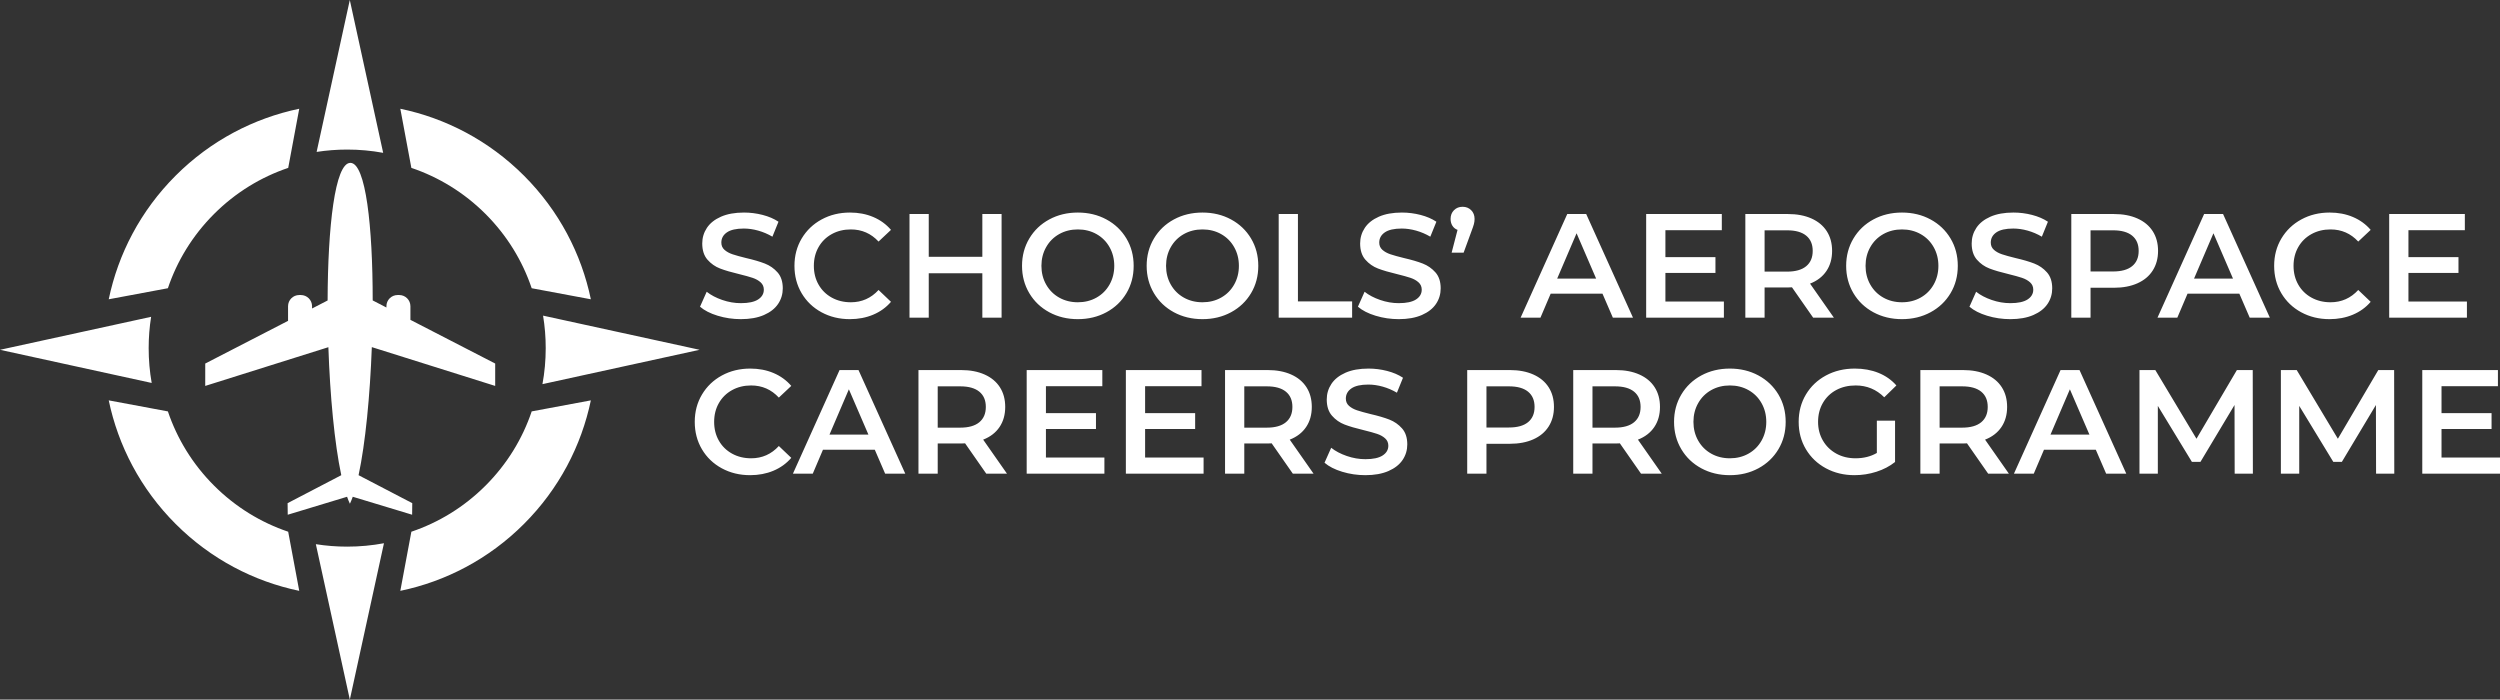 <?xml version="1.0" encoding="UTF-8" standalone="no"?>
<svg xmlns:xlink="http://www.w3.org/1999/xlink" xmlns="http://www.w3.org/2000/svg" fill="none" fill-rule="evenodd" stroke="black" stroke-width="0.501" stroke-linejoin="bevel" stroke-miterlimit="10" font-family="Times New Roman" font-size="16" style="font-variant-ligatures:none" version="1.1" overflow="visible" viewBox="2.529 -169.321 591.677 165.575">
  <rect x="2.529" y="-169.321" width="591.677" height="165.575" fill="#333333" stroke="none"/>
  <defs>
	</defs>
  <g id="Layer 1" transform="scale(1 -1)">
    <path d="M 172.39,94.594 C 170.627,95.132 169.231,95.844 168.203,96.732 L 169.78,100.271 C 170.784,99.476 172.016,98.828 173.476,98.326 C 174.936,97.824 176.402,97.573 177.874,97.573 C 179.696,97.573 181.056,97.865 181.956,98.449 C 182.855,99.033 183.305,99.803 183.305,100.761 C 183.305,101.462 183.054,102.04 182.551,102.496 C 182.049,102.951 181.413,103.307 180.642,103.564 C 179.871,103.821 178.82,104.113 177.488,104.44 C 175.62,104.884 174.107,105.328 172.951,105.772 C 171.795,106.215 170.802,106.91 169.973,107.856 C 169.143,108.802 168.729,110.081 168.729,111.693 C 168.729,113.048 169.097,114.28 169.832,115.39 C 170.568,116.499 171.678,117.381 173.161,118.035 C 174.644,118.689 176.461,119.016 178.61,119.016 C 180.105,119.016 181.576,118.829 183.024,118.456 C 184.473,118.082 185.722,117.545 186.774,116.844 L 185.337,113.305 C 184.262,113.936 183.141,114.415 181.973,114.742 C 180.805,115.069 179.672,115.232 178.575,115.232 C 176.776,115.232 175.439,114.928 174.563,114.321 C 173.687,113.714 173.249,112.908 173.249,111.903 C 173.249,111.203 173.5,110.63 174.002,110.187 C 174.504,109.743 175.141,109.392 175.912,109.135 C 176.682,108.878 177.734,108.586 179.065,108.259 C 180.887,107.839 182.382,107.401 183.55,106.945 C 184.718,106.49 185.717,105.795 186.546,104.861 C 187.375,103.926 187.79,102.665 187.79,101.076 C 187.79,99.722 187.422,98.495 186.686,97.397 C 185.95,96.3 184.835,95.424 183.34,94.769 C 181.845,94.115 180.023,93.788 177.874,93.788 C 175.982,93.788 174.154,94.057 172.39,94.594 Z M 196.949,95.418 C 194.952,96.504 193.387,98.005 192.254,99.92 C 191.121,101.836 190.554,103.996 190.554,106.402 C 190.554,108.808 191.127,110.969 192.271,112.885 C 193.416,114.8 194.987,116.301 196.984,117.387 C 198.981,118.473 201.218,119.016 203.694,119.016 C 205.703,119.016 207.537,118.666 209.195,117.965 C 210.854,117.264 212.255,116.248 213.4,114.917 L 210.456,112.149 C 208.681,114.064 206.497,115.022 203.904,115.022 C 202.222,115.022 200.716,114.654 199.384,113.918 C 198.053,113.182 197.013,112.16 196.266,110.852 C 195.518,109.544 195.144,108.061 195.144,106.402 C 195.144,104.744 195.518,103.261 196.266,101.952 C 197.013,100.644 198.053,99.622 199.384,98.887 C 200.716,98.151 202.222,97.783 203.904,97.783 C 206.497,97.783 208.681,98.752 210.456,100.691 L 213.4,97.888 C 212.255,96.556 210.848,95.54 209.177,94.84 C 207.507,94.139 205.668,93.788 203.659,93.788 C 201.183,93.788 198.946,94.332 196.949,95.418 Z M 250.861,95.418 C 248.852,96.504 247.275,98.011 246.13,99.938 C 244.986,101.865 244.413,104.02 244.413,106.402 C 244.413,108.785 244.986,110.94 246.13,112.867 C 247.275,114.794 248.852,116.301 250.861,117.387 C 252.869,118.473 255.124,119.016 257.623,119.016 C 260.122,119.016 262.377,118.473 264.385,117.387 C 266.394,116.301 267.971,114.8 269.116,112.885 C 270.26,110.969 270.833,108.808 270.833,106.402 C 270.833,103.996 270.26,101.836 269.116,99.92 C 267.971,98.005 266.394,96.504 264.385,95.418 C 262.377,94.332 260.122,93.788 257.623,93.788 C 255.124,93.788 252.869,94.332 250.861,95.418 Z M 280.357,95.418 C 278.348,96.504 276.771,98.011 275.626,99.938 C 274.482,101.865 273.909,104.02 273.909,106.402 C 273.909,108.785 274.482,110.94 275.626,112.867 C 276.771,114.794 278.348,116.301 280.357,117.387 C 282.365,118.473 284.62,119.016 287.119,119.016 C 289.618,119.016 291.873,118.473 293.881,117.387 C 295.89,116.301 297.467,114.8 298.612,112.885 C 299.756,110.969 300.329,108.808 300.329,106.402 C 300.329,103.996 299.756,101.836 298.612,99.92 C 297.467,98.005 295.89,96.504 293.881,95.418 C 291.873,94.332 289.618,93.788 287.119,93.788 C 284.62,93.788 282.365,94.332 280.357,95.418 Z M 328.096,94.594 C 326.333,95.132 324.937,95.844 323.909,96.732 L 325.486,100.271 C 326.49,99.476 327.722,98.828 329.182,98.326 C 330.642,97.824 332.108,97.573 333.58,97.573 C 335.402,97.573 336.762,97.865 337.662,98.449 C 338.561,99.033 339.011,99.803 339.011,100.761 C 339.011,101.462 338.76,102.04 338.257,102.496 C 337.755,102.951 337.119,103.307 336.348,103.564 C 335.577,103.821 334.526,104.113 333.194,104.44 C 331.326,104.884 329.813,105.328 328.657,105.772 C 327.501,106.215 326.508,106.91 325.679,107.856 C 324.849,108.802 324.435,110.081 324.435,111.693 C 324.435,113.048 324.803,114.28 325.538,115.39 C 326.274,116.499 327.384,117.381 328.867,118.035 C 330.35,118.689 332.167,119.016 334.316,119.016 C 335.811,119.016 337.282,118.829 338.73,118.456 C 340.179,118.082 341.428,117.545 342.48,116.844 L 341.043,113.305 C 339.968,113.936 338.847,114.415 337.679,114.742 C 336.511,115.069 335.378,115.232 334.281,115.232 C 332.482,115.232 331.145,114.928 330.269,114.321 C 329.393,113.714 328.955,112.908 328.955,111.903 C 328.955,111.203 329.206,110.63 329.708,110.187 C 330.21,109.743 330.847,109.392 331.618,109.135 C 332.388,108.878 333.44,108.586 334.771,108.259 C 336.593,107.839 338.088,107.401 339.256,106.945 C 340.424,106.49 341.423,105.795 342.252,104.861 C 343.081,103.926 343.496,102.665 343.496,101.076 C 343.496,99.722 343.128,98.495 342.392,97.397 C 341.656,96.3 340.541,95.424 339.046,94.769 C 337.551,94.115 335.729,93.788 333.58,93.788 C 331.688,93.788 329.86,94.057 328.096,94.594 Z M 445.909,95.418 C 443.9,96.504 442.323,98.011 441.178,99.938 C 440.034,101.865 439.461,104.02 439.461,106.402 C 439.461,108.785 440.034,110.94 441.178,112.867 C 442.323,114.794 443.9,116.301 445.909,117.387 C 447.917,118.473 450.172,119.016 452.671,119.016 C 455.17,119.016 457.425,118.473 459.433,117.387 C 461.442,116.301 463.019,114.8 464.164,112.885 C 465.308,110.969 465.881,108.808 465.881,106.402 C 465.881,103.996 465.308,101.836 464.164,99.92 C 463.019,98.005 461.442,96.504 459.433,95.418 C 457.425,94.332 455.17,93.788 452.671,93.788 C 450.172,93.788 447.917,94.332 445.909,95.418 Z M 472.829,94.594 C 471.066,95.132 469.67,95.844 468.642,96.732 L 470.219,100.271 C 471.223,99.476 472.455,98.828 473.915,98.326 C 475.375,97.824 476.841,97.573 478.313,97.573 C 480.135,97.573 481.495,97.865 482.395,98.449 C 483.294,99.033 483.744,99.803 483.744,100.761 C 483.744,101.462 483.493,102.04 482.99,102.496 C 482.488,102.951 481.852,103.307 481.081,103.564 C 480.31,103.821 479.259,104.113 477.927,104.44 C 476.059,104.884 474.546,105.328 473.39,105.772 C 472.234,106.215 471.241,106.91 470.412,107.856 C 469.582,108.802 469.168,110.081 469.168,111.693 C 469.168,113.048 469.536,114.28 470.271,115.39 C 471.007,116.499 472.117,117.381 473.6,118.035 C 475.083,118.689 476.9,119.016 479.049,119.016 C 480.544,119.016 482.015,118.829 483.463,118.456 C 484.912,118.082 486.161,117.545 487.213,116.844 L 485.776,113.305 C 484.701,113.936 483.58,114.415 482.412,114.742 C 481.244,115.069 480.111,115.232 479.014,115.232 C 477.215,115.232 475.878,114.928 475.002,114.321 C 474.126,113.714 473.688,112.908 473.688,111.903 C 473.688,111.203 473.939,110.63 474.441,110.187 C 474.943,109.743 475.58,109.392 476.351,109.135 C 477.121,108.878 478.173,108.586 479.504,108.259 C 481.326,107.839 482.821,107.401 483.989,106.945 C 485.157,106.49 486.156,105.795 486.985,104.861 C 487.814,103.926 488.229,102.665 488.229,101.076 C 488.229,99.722 487.861,98.495 487.125,97.397 C 486.389,96.3 485.274,95.424 483.779,94.769 C 482.284,94.115 480.462,93.788 478.313,93.788 C 476.421,93.788 474.593,94.057 472.829,94.594 Z M 547.149,95.418 C 545.152,96.504 543.587,98.005 542.454,99.92 C 541.321,101.836 540.754,103.996 540.754,106.402 C 540.754,108.808 541.327,110.969 542.471,112.885 C 543.616,114.8 545.187,116.301 547.184,117.387 C 549.181,118.473 551.418,119.016 553.894,119.016 C 555.903,119.016 557.737,118.666 559.395,117.965 C 561.054,117.264 562.455,116.248 563.6,114.917 L 560.656,112.149 C 558.881,114.064 556.697,115.022 554.104,115.022 C 552.422,115.022 550.916,114.654 549.584,113.918 C 548.253,113.182 547.213,112.16 546.466,110.852 C 545.718,109.544 545.344,108.061 545.344,106.402 C 545.344,104.744 545.718,103.261 546.466,101.952 C 547.213,100.644 548.253,99.622 549.584,98.887 C 550.916,98.151 552.422,97.783 554.104,97.783 C 556.697,97.783 558.881,98.752 560.656,100.691 L 563.6,97.888 C 562.455,96.556 561.048,95.54 559.377,94.84 C 557.707,94.139 555.868,93.788 553.859,93.788 C 551.383,93.788 549.146,94.332 547.149,95.418 Z M 217.781,94.139 L 217.781,118.666 L 222.336,118.666 L 222.336,108.54 L 235.02,108.54 L 235.02,118.666 L 239.575,118.666 L 239.575,94.139 L 235.02,94.139 L 235.02,104.65 L 222.336,104.65 L 222.336,94.139 L 217.781,94.139 Z M 305.157,94.139 L 305.157,118.666 L 309.712,118.666 L 309.712,97.993 L 322.537,97.993 L 322.537,94.139 L 305.157,94.139 Z M 362.415,94.139 L 373.452,118.666 L 377.937,118.666 L 389.009,94.139 L 384.244,94.139 L 381.791,99.815 L 369.527,99.815 L 367.11,94.139 L 362.415,94.139 Z M 392.128,94.139 L 392.128,118.666 L 410.033,118.666 L 410.033,114.847 L 396.683,114.847 L 396.683,108.47 L 408.526,108.47 L 408.526,104.72 L 396.683,104.72 L 396.683,97.958 L 410.524,97.958 L 410.524,94.139 L 392.128,94.139 Z M 415.601,94.139 L 415.601,118.666 L 425.693,118.666 C 427.818,118.666 429.669,118.316 431.246,117.615 C 432.823,116.914 434.032,115.91 434.873,114.601 C 435.714,113.293 436.134,111.74 436.134,109.941 C 436.134,108.096 435.684,106.507 434.785,105.176 C 433.886,103.845 432.595,102.852 430.913,102.198 L 436.555,94.139 L 431.649,94.139 L 426.639,101.322 C 426.428,101.298 426.113,101.287 425.693,101.287 L 420.156,101.287 L 420.156,94.139 L 415.601,94.139 Z M 492.745,94.139 L 492.745,118.666 L 502.837,118.666 C 504.962,118.666 506.813,118.316 508.39,117.615 C 509.967,116.914 511.176,115.91 512.017,114.601 C 512.858,113.293 513.278,111.74 513.278,109.941 C 513.278,108.166 512.858,106.618 512.017,105.299 C 511.176,103.979 509.967,102.969 508.39,102.268 C 506.813,101.567 504.962,101.217 502.837,101.217 L 497.3,101.217 L 497.3,94.139 L 492.745,94.139 Z M 513.142,94.139 L 524.179,118.666 L 528.664,118.666 L 539.736,94.139 L 534.971,94.139 L 532.518,99.815 L 520.254,99.815 L 517.837,94.139 L 513.142,94.139 Z M 567.981,94.139 L 567.981,118.666 L 585.886,118.666 L 585.886,114.847 L 572.536,114.847 L 572.536,108.47 L 584.379,108.47 L 584.379,104.72 L 572.536,104.72 L 572.536,97.958 L 586.377,97.958 L 586.377,94.139 L 567.981,94.139 Z M 262.038,98.887 C 263.346,99.622 264.374,100.65 265.121,101.97 C 265.869,103.29 266.243,104.767 266.243,106.402 C 266.243,108.037 265.869,109.515 265.121,110.835 C 264.374,112.155 263.346,113.182 262.038,113.918 C 260.73,114.654 259.258,115.022 257.623,115.022 C 255.988,115.022 254.516,114.654 253.208,113.918 C 251.9,113.182 250.872,112.155 250.125,110.835 C 249.377,109.515 249.003,108.037 249.003,106.402 C 249.003,104.767 249.377,103.29 250.125,101.97 C 250.872,100.65 251.9,99.622 253.208,98.887 C 254.516,98.151 255.988,97.783 257.623,97.783 C 259.258,97.783 260.73,98.151 262.038,98.887 Z M 291.534,98.887 C 292.842,99.622 293.87,100.65 294.617,101.97 C 295.365,103.29 295.739,104.767 295.739,106.402 C 295.739,108.037 295.365,109.515 294.617,110.835 C 293.87,112.155 292.842,113.182 291.534,113.918 C 290.226,114.654 288.754,115.022 287.119,115.022 C 285.484,115.022 284.012,114.654 282.704,113.918 C 281.396,113.182 280.368,112.155 279.621,110.835 C 278.873,109.515 278.499,108.037 278.499,106.402 C 278.499,104.767 278.873,103.29 279.621,101.97 C 280.368,100.65 281.396,99.622 282.704,98.887 C 284.012,98.151 285.484,97.783 287.119,97.783 C 288.754,97.783 290.226,98.151 291.534,98.887 Z M 457.086,98.887 C 458.394,99.622 459.422,100.65 460.169,101.97 C 460.917,103.29 461.291,104.767 461.291,106.402 C 461.291,108.037 460.917,109.515 460.169,110.835 C 459.422,112.155 458.394,113.182 457.086,113.918 C 455.778,114.654 454.306,115.022 452.671,115.022 C 451.036,115.022 449.564,114.654 448.256,113.918 C 446.948,113.182 445.92,112.155 445.173,110.835 C 444.425,109.515 444.051,108.037 444.051,106.402 C 444.051,104.767 444.425,103.29 445.173,101.97 C 445.92,100.65 446.948,99.622 448.256,98.887 C 449.564,98.151 451.036,97.783 452.671,97.783 C 454.306,97.783 455.778,98.151 457.086,98.887 Z M 380.284,103.389 L 375.659,114.111 L 371.069,103.389 L 380.284,103.389 Z M 531.011,103.389 L 526.386,114.111 L 521.796,103.389 L 531.011,103.389 Z M 430.002,106.315 C 431.03,107.167 431.544,108.376 431.544,109.941 C 431.544,111.506 431.03,112.709 430.002,113.55 C 428.974,114.391 427.468,114.812 425.482,114.812 L 420.156,114.812 L 420.156,105.036 L 425.482,105.036 C 427.468,105.036 428.974,105.462 430.002,106.315 Z M 507.146,106.332 C 508.174,107.173 508.688,108.376 508.688,109.941 C 508.688,111.506 508.174,112.709 507.146,113.55 C 506.118,114.391 504.612,114.812 502.626,114.812 L 497.3,114.812 L 497.3,105.071 L 502.626,105.071 C 504.612,105.071 506.118,105.491 507.146,106.332 Z M 346.087,109.521 L 347.488,114.917 C 346.974,115.104 346.571,115.425 346.279,115.88 C 345.987,116.336 345.841,116.879 345.841,117.51 C 345.841,118.351 346.11,119.04 346.647,119.577 C 347.184,120.114 347.862,120.383 348.679,120.383 C 349.497,120.383 350.174,120.114 350.712,119.577 C 351.249,119.04 351.518,118.351 351.518,117.51 C 351.518,117.089 351.465,116.68 351.36,116.283 C 351.255,115.886 351.05,115.29 350.747,114.496 L 348.925,109.521 L 346.087,109.521 Z" fill-rule="nonzero" stroke="none" fill="#ffffff" stroke-linejoin="round" stroke-width="0.874" stroke-linecap="round" marker-start="none" marker-end="none"></path>
    <path d="M 173.35,58.491 C 171.353,59.577 169.788,61.078 168.655,62.993 C 167.522,64.909 166.956,67.07 166.956,69.476 C 166.956,71.881 167.528,74.042 168.673,75.958 C 169.817,77.873 171.388,79.374 173.385,80.46 C 175.382,81.546 177.619,82.089 180.095,82.089 C 182.104,82.089 183.938,81.739 185.596,81.038 C 187.255,80.338 188.656,79.321 189.801,77.99 L 186.858,75.222 C 185.082,77.137 182.898,78.095 180.305,78.095 C 178.624,78.095 177.117,77.727 175.785,76.991 C 174.454,76.255 173.414,75.234 172.667,73.925 C 171.919,72.617 171.546,71.134 171.546,69.476 C 171.546,67.817 171.919,66.334 172.667,65.026 C 173.414,63.717 174.454,62.696 175.785,61.96 C 177.117,61.224 178.624,60.856 180.305,60.856 C 182.898,60.856 185.082,61.825 186.858,63.764 L 189.801,60.961 C 188.656,59.63 187.249,58.614 185.579,57.913 C 183.909,57.212 182.069,56.862 180.06,56.862 C 177.584,56.862 175.347,57.405 173.35,58.491 Z M 320.192,57.667 C 318.429,58.205 317.033,58.917 316.005,59.805 L 317.582,63.344 C 318.587,62.55 319.819,61.901 321.279,61.399 C 322.739,60.897 324.204,60.646 325.676,60.646 C 327.498,60.646 328.859,60.938 329.758,61.522 C 330.657,62.106 331.107,62.877 331.107,63.834 C 331.107,64.535 330.856,65.113 330.354,65.569 C 329.851,66.024 329.215,66.38 328.444,66.637 C 327.673,66.894 326.622,67.186 325.291,67.513 C 323.422,67.957 321.909,68.401 320.753,68.845 C 319.597,69.289 318.604,69.984 317.775,70.93 C 316.946,71.876 316.531,73.155 316.531,74.766 C 316.531,76.121 316.899,77.353 317.635,78.463 C 318.37,79.572 319.48,80.454 320.963,81.108 C 322.447,81.762 324.263,82.089 326.412,82.089 C 327.907,82.089 329.378,81.903 330.827,81.529 C 332.275,81.155 333.525,80.618 334.576,79.917 L 333.139,76.378 C 332.065,77.009 330.943,77.488 329.776,77.815 C 328.608,78.142 327.475,78.305 326.377,78.305 C 324.578,78.305 323.241,78.002 322.365,77.394 C 321.489,76.787 321.051,75.981 321.051,74.977 C 321.051,74.276 321.302,73.704 321.804,73.26 C 322.306,72.816 322.943,72.465 323.714,72.209 C 324.485,71.952 325.536,71.66 326.867,71.333 C 328.689,70.912 330.184,70.474 331.352,70.019 C 332.52,69.563 333.519,68.868 334.348,67.934 C 335.177,66.999 335.592,65.738 335.592,64.15 C 335.592,62.795 335.224,61.568 334.488,60.471 C 333.752,59.373 332.637,58.497 331.142,57.843 C 329.647,57.189 327.825,56.862 325.676,56.862 C 323.784,56.862 321.956,57.13 320.192,57.667 Z M 405.174,58.491 C 403.165,59.577 401.588,61.084 400.444,63.011 C 399.299,64.938 398.727,67.093 398.727,69.476 C 398.727,71.858 399.299,74.013 400.444,75.94 C 401.588,77.867 403.165,79.374 405.174,80.46 C 407.183,81.546 409.437,82.089 411.936,82.089 C 414.436,82.089 416.69,81.546 418.699,80.46 C 420.708,79.374 422.284,77.873 423.429,75.958 C 424.574,74.042 425.146,71.881 425.146,69.476 C 425.146,67.07 424.574,64.909 423.429,62.993 C 422.284,61.078 420.708,59.577 418.699,58.491 C 416.69,57.405 414.436,56.862 411.936,56.862 C 409.437,56.862 407.183,57.405 405.174,58.491 Z M 434.67,58.491 C 432.661,59.577 431.084,61.078 429.94,62.993 C 428.795,64.909 428.223,67.07 428.223,69.476 C 428.223,71.881 428.795,74.042 429.94,75.958 C 431.084,77.873 432.667,79.374 434.687,80.46 C 436.708,81.546 438.98,82.089 441.502,82.089 C 443.558,82.089 445.427,81.751 447.109,81.073 C 448.79,80.396 450.204,79.403 451.348,78.095 L 448.475,75.292 C 446.606,77.161 444.352,78.095 441.713,78.095 C 439.984,78.095 438.448,77.733 437.105,77.009 C 435.762,76.285 434.711,75.269 433.952,73.96 C 433.192,72.652 432.813,71.157 432.813,69.476 C 432.813,67.84 433.192,66.369 433.952,65.061 C 434.711,63.753 435.762,62.725 437.105,61.977 C 438.448,61.23 439.972,60.856 441.678,60.856 C 443.593,60.856 445.275,61.276 446.723,62.117 L 446.723,69.756 L 451.033,69.756 L 451.033,59.98 C 449.771,58.976 448.3,58.205 446.618,57.667 C 444.936,57.13 443.208,56.862 441.432,56.862 C 438.933,56.862 436.679,57.405 434.67,58.491 Z M 190.189,57.212 L 201.226,81.739 L 205.711,81.739 L 216.783,57.212 L 212.018,57.212 L 209.565,62.888 L 197.302,62.888 L 194.884,57.212 L 190.189,57.212 Z M 219.903,57.212 L 219.903,81.739 L 229.994,81.739 C 232.119,81.739 233.971,81.389 235.547,80.688 C 237.124,79.987 238.333,78.983 239.174,77.675 C 240.015,76.366 240.435,74.813 240.435,73.014 C 240.435,71.169 239.986,69.581 239.086,68.249 C 238.187,66.918 236.896,65.925 235.215,65.271 L 240.856,57.212 L 235.95,57.212 L 230.94,64.395 C 230.73,64.372 230.414,64.36 229.994,64.36 L 224.458,64.36 L 224.458,57.212 L 219.903,57.212 Z M 245.515,57.212 L 245.515,81.739 L 263.419,81.739 L 263.419,77.92 L 250.07,77.92 L 250.07,71.543 L 261.913,71.543 L 261.913,67.794 L 250.07,67.794 L 250.07,61.031 L 263.91,61.031 L 263.91,57.212 L 245.515,57.212 Z M 268.988,57.212 L 268.988,81.739 L 286.892,81.739 L 286.892,77.92 L 273.543,77.92 L 273.543,71.543 L 285.386,71.543 L 285.386,67.794 L 273.543,67.794 L 273.543,61.031 L 287.383,61.031 L 287.383,57.212 L 268.988,57.212 Z M 292.461,57.212 L 292.461,81.739 L 302.552,81.739 C 304.677,81.739 306.529,81.389 308.105,80.688 C 309.682,79.987 310.891,78.983 311.732,77.675 C 312.573,76.366 312.993,74.813 312.993,73.014 C 312.993,71.169 312.544,69.581 311.644,68.249 C 310.745,66.918 309.454,65.925 307.773,65.271 L 313.414,57.212 L 308.508,57.212 L 303.498,64.395 C 303.288,64.372 302.972,64.36 302.552,64.36 L 297.016,64.36 L 297.016,57.212 L 292.461,57.212 Z M 349.775,57.212 L 349.775,81.739 L 359.866,81.739 C 361.991,81.739 363.843,81.389 365.419,80.688 C 366.996,79.987 368.205,78.983 369.046,77.675 C 369.887,76.366 370.307,74.813 370.307,73.014 C 370.307,71.239 369.887,69.692 369.046,68.372 C 368.205,67.052 366.996,66.042 365.419,65.341 C 363.843,64.64 361.991,64.29 359.866,64.29 L 354.33,64.29 L 354.33,57.212 L 349.775,57.212 Z M 374.867,57.212 L 374.867,81.739 L 384.958,81.739 C 387.083,81.739 388.935,81.389 390.511,80.688 C 392.088,79.987 393.297,78.983 394.138,77.675 C 394.979,76.366 395.399,74.813 395.399,73.014 C 395.399,71.169 394.95,69.581 394.05,68.249 C 393.151,66.918 391.86,65.925 390.179,65.271 L 395.82,57.212 L 390.914,57.212 L 385.904,64.395 C 385.694,64.372 385.378,64.36 384.958,64.36 L 379.422,64.36 L 379.422,57.212 L 374.867,57.212 Z M 457.024,57.212 L 457.024,81.739 L 467.115,81.739 C 469.24,81.739 471.092,81.389 472.668,80.688 C 474.245,79.987 475.454,78.983 476.295,77.675 C 477.136,76.366 477.556,74.813 477.556,73.014 C 477.556,71.169 477.107,69.581 476.207,68.249 C 475.308,66.918 474.017,65.925 472.336,65.271 L 477.977,57.212 L 473.071,57.212 L 468.061,64.395 C 467.851,64.372 467.535,64.36 467.115,64.36 L 461.579,64.36 L 461.579,57.212 L 457.024,57.212 Z M 479.167,57.212 L 490.204,81.739 L 494.689,81.739 L 505.761,57.212 L 500.996,57.212 L 498.543,62.888 L 486.28,62.888 L 483.862,57.212 L 479.167,57.212 Z M 508.881,57.212 L 508.881,81.739 L 512.63,81.739 L 522.371,65.481 L 531.936,81.739 L 535.685,81.739 L 535.72,57.212 L 531.41,57.212 L 531.375,73.47 L 523.317,60.015 L 521.284,60.015 L 513.225,73.26 L 513.225,57.212 L 508.881,57.212 Z M 542.346,57.212 L 542.346,81.739 L 546.095,81.739 L 555.836,65.481 L 565.401,81.739 L 569.15,81.739 L 569.185,57.212 L 564.875,57.212 L 564.84,73.47 L 556.782,60.015 L 554.749,60.015 L 546.69,73.26 L 546.69,57.212 L 542.346,57.212 Z M 575.811,57.212 L 575.811,81.739 L 593.715,81.739 L 593.715,77.92 L 580.366,77.92 L 580.366,71.543 L 592.209,71.543 L 592.209,67.794 L 580.366,67.794 L 580.366,61.031 L 594.206,61.031 L 594.206,57.212 L 575.811,57.212 Z M 416.351,61.96 C 417.659,62.696 418.687,63.723 419.435,65.043 C 420.182,66.363 420.556,67.84 420.556,69.476 C 420.556,71.111 420.182,72.588 419.435,73.908 C 418.687,75.228 417.659,76.255 416.351,76.991 C 415.043,77.727 413.571,78.095 411.936,78.095 C 410.301,78.095 408.83,77.727 407.521,76.991 C 406.213,76.255 405.185,75.228 404.438,73.908 C 403.69,72.588 403.317,71.111 403.317,69.476 C 403.317,67.84 403.69,66.363 404.438,65.043 C 405.185,63.723 406.213,62.696 407.521,61.96 C 408.83,61.224 410.301,60.856 411.936,60.856 C 413.571,60.856 415.043,61.224 416.351,61.96 Z M 208.059,66.462 L 203.433,77.184 L 198.843,66.462 L 208.059,66.462 Z M 497.037,66.462 L 492.411,77.184 L 487.821,66.462 L 497.037,66.462 Z M 234.304,69.388 C 235.331,70.241 235.845,71.449 235.845,73.014 C 235.845,74.579 235.331,75.782 234.304,76.623 C 233.276,77.464 231.769,77.885 229.784,77.885 L 224.458,77.885 L 224.458,68.109 L 229.784,68.109 C 231.769,68.109 233.276,68.535 234.304,69.388 Z M 306.862,69.388 C 307.889,70.241 308.403,71.449 308.403,73.014 C 308.403,74.579 307.889,75.782 306.862,76.623 C 305.834,77.464 304.327,77.885 302.342,77.885 L 297.016,77.885 L 297.016,68.109 L 302.342,68.109 C 304.327,68.109 305.834,68.535 306.862,69.388 Z M 389.268,69.388 C 390.295,70.241 390.809,71.449 390.809,73.014 C 390.809,74.579 390.295,75.782 389.268,76.623 C 388.24,77.464 386.733,77.885 384.748,77.885 L 379.422,77.885 L 379.422,68.109 L 384.748,68.109 C 386.733,68.109 388.24,68.535 389.268,69.388 Z M 471.425,69.388 C 472.452,70.241 472.966,71.449 472.966,73.014 C 472.966,74.579 472.452,75.782 471.425,76.623 C 470.397,77.464 468.89,77.885 466.905,77.885 L 461.579,77.885 L 461.579,68.109 L 466.905,68.109 C 468.89,68.109 470.397,68.535 471.425,69.388 Z M 364.176,69.405 C 365.203,70.246 365.717,71.449 365.717,73.014 C 365.717,74.579 365.203,75.782 364.176,76.623 C 363.148,77.464 361.641,77.885 359.656,77.885 L 354.33,77.885 L 354.33,68.144 L 359.656,68.144 C 361.641,68.144 363.148,68.564 364.176,69.405 Z" fill-rule="nonzero" stroke="none" fill="#ffffff" stroke-linejoin="round" stroke-width="0.874" stroke-linecap="round" marker-start="none" marker-end="none"></path>
    <path d="M 85.323,3.746 L 77.28,40.529 C 79.694,40.146 82.174,39.948 84.697,39.948 C 87.669,39.948 90.581,40.225 93.401,40.752 L 85.323,3.746 Z M 44.096,45.318 C 35.778,53.636 30.502,63.848 28.261,74.567 L 42.463,71.916 L 42.265,71.952 C 44.431,65.535 48.07,59.508 53.182,54.399 C 58.292,49.288 64.318,45.643 70.735,43.479 L 73.334,29.568 L 73.35,29.484 C 62.626,31.72 52.414,36.998 44.096,45.318 Z M 97.273,29.484 L 97.289,29.568 L 99.888,43.479 C 106.305,45.643 112.337,49.285 117.449,54.399 C 122.559,59.508 126.202,65.535 128.366,71.952 L 128.167,71.919 L 142.367,74.567 C 140.128,63.848 134.852,53.636 126.534,45.318 C 118.216,36.998 107.999,31.719 97.273,29.484 Z M 70.626,47.498 L 70.595,50.238 L 83.3,56.856 C 81.695,64.4 80.64,75.674 80.246,87.15 L 51.102,77.985 L 51.105,83.282 L 70.703,93.384 L 70.703,96.855 C 70.704,98.313 71.888,99.497 73.347,99.497 L 73.733,99.497 C 75.194,99.497 76.382,98.313 76.382,96.855 L 76.382,96.308 L 80.065,98.207 C 80.116,115.598 81.796,130.771 85.452,130.776 C 89.112,130.776 90.742,115.606 90.735,98.22 L 93.984,96.543 L 93.984,96.855 C 93.98,98.313 95.169,99.497 96.627,99.497 L 97.018,99.497 C 98.478,99.497 99.664,98.313 99.664,96.85 L 99.664,93.621 L 119.726,83.282 L 119.726,77.985 L 90.529,87.168 C 90.096,75.687 89.016,64.41 87.392,56.856 L 100.099,50.238 L 100.068,47.501 L 86.018,51.753 C 85.799,51.138 85.57,50.581 85.341,50.097 C 85.109,50.579 84.885,51.138 84.671,51.753 L 70.626,47.498 Z M 130.872,78.398 L 130.911,78.407 C 131.421,81.172 131.684,84.021 131.684,86.935 C 131.684,89.552 131.469,92.12 131.057,94.621 L 168.104,86.535 L 130.872,78.398 Z M 38.482,78.675 L 38.431,78.684 L 38.43,78.686 L 2.529,86.532 L 38.294,94.341 C 37.911,91.93 37.713,89.454 37.713,86.935 C 37.713,84.118 37.956,81.366 38.43,78.686 L 38.482,78.675 Z M 44.096,127.751 C 52.414,136.069 62.631,141.348 73.35,143.584 L 70.703,129.385 L 70.735,129.585 C 64.318,127.42 58.292,123.779 53.182,118.671 C 48.068,113.555 44.426,107.522 42.262,101.105 L 28.348,98.506 L 28.261,98.491 C 30.499,109.215 35.778,119.433 44.096,127.751 Z M 142.367,98.491 L 142.284,98.506 L 128.366,101.105 C 126.202,107.522 122.562,113.555 117.449,118.671 C 112.335,123.784 106.305,127.42 99.887,129.589 L 99.924,129.385 L 97.273,143.584 C 107.999,141.348 118.216,136.069 126.534,127.751 C 134.852,119.433 140.131,109.215 142.367,98.491 Z M 84.697,133.923 C 82.234,133.923 79.82,133.73 77.465,133.368 L 77.45,133.305 L 85.317,169.321 L 93.215,133.151 C 90.451,133.658 87.602,133.923 84.697,133.923 Z" stroke="none" fill="#ffffff" stroke-linejoin="miter" stroke-width="0.291" marker-start="none" marker-end="none"></path>
  </g>
</svg>

